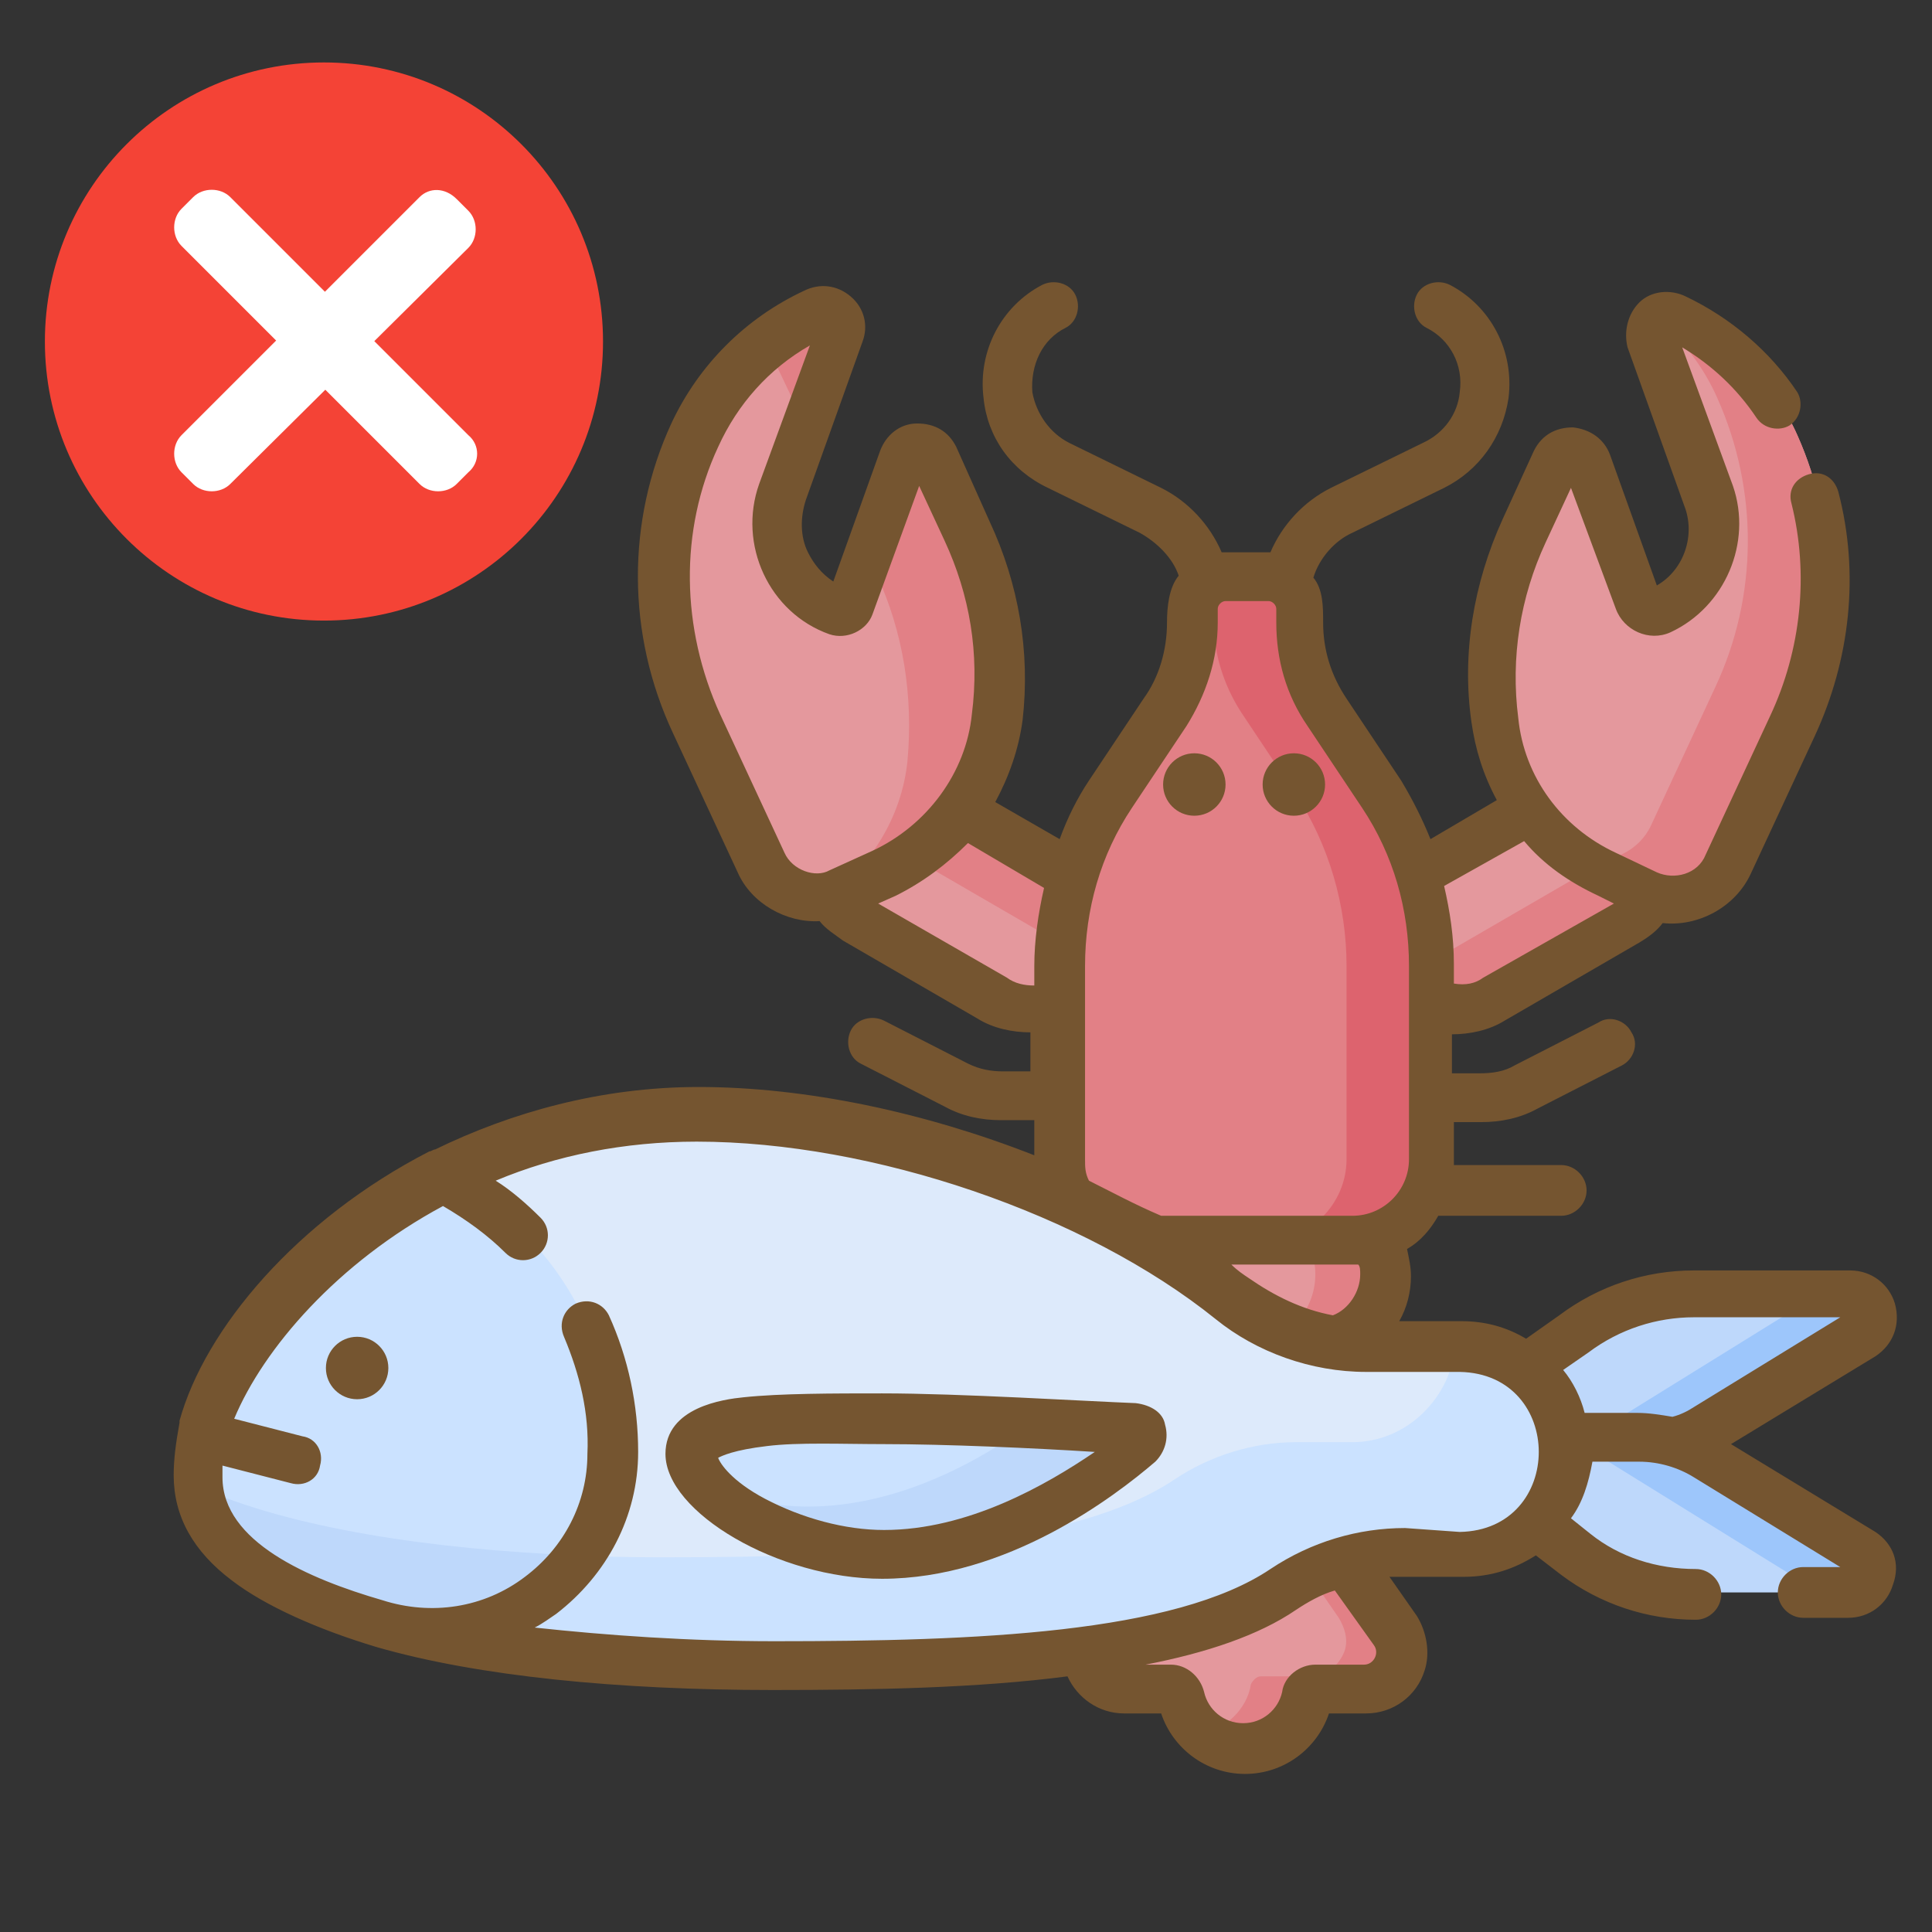 <?xml version="1.0" encoding="utf-8"?>
<!-- Generator: Adobe Illustrator 25.3.1, SVG Export Plug-In . SVG Version: 6.00 Build 0)  -->
<svg version="1.1" id="Layer_1" xmlns="http://www.w3.org/2000/svg" xmlns:xlink="http://www.w3.org/1999/xlink" x="0px" y="0px"
	 viewBox="0 0 99 99" style="enable-background:new 0 0 99 99;" xml:space="preserve">
<rect x="0" y="0" width="99" height="99" fill="#333333" stroke="none"/>
<style type="text/css">
	.st0{fill:#E4989D;}
	.st1{fill:#E28086;}
	.st2{fill:#DD636E;}
	.st3{fill:#BED8FB;}
	.st4{fill:#9DC6FB;}
	.st5{fill:#DDEAFB;}
	.st6{fill:#CBE2FF;}
	.st7{fill:#755530;}
	.st8{fill:#F44336;}
	.st9{fill:#FFFFFF;}
</style>
<g>
	<g>
		<path class="st0" d="M56.1,49.8c-1,1.8-3.4,2.4-5.2,1.4l-6.9-4c-1.8-1-2.4-3.4-1.4-5.2c1-1.8,3.4-2.4,5.2-1.4l6.9,4
			C56.5,45.7,57.1,48,56.1,49.8z"/>
	</g>
	<path class="st1" d="M54.7,44.7l-6.9-4c-1.8-1-4.1-0.4-5.2,1.4c-0.4,0.7-0.5,1.4-0.5,2.1c1.2-1.1,3-1.3,4.4-0.4l6.9,4
		c1.1,0.7,1.8,1.8,1.9,3.1c0.3-0.3,0.6-0.6,0.8-0.9C57.1,48,56.5,45.7,54.7,44.7L54.7,44.7z"/>
	<g>
		<path class="st0" d="M71.4,49.8c1,1.8,3.4,2.4,5.2,1.4l6.9-4c1.8-1,2.4-3.4,1.4-5.2c-1-1.8-3.4-2.4-5.2-1.4l-6.9,4
			C71,45.7,70.4,48,71.4,49.8L71.4,49.8z"/>
	</g>
	<path class="st1" d="M84.9,42c-0.4-0.7-1-1.2-1.7-1.5c0.4,1.6-0.3,3.3-1.8,4.1l-6.9,4c-1.1,0.6-2.4,0.7-3.4,0.2
		c0.1,0.3,0.2,0.7,0.4,1c1,1.8,3.4,2.4,5.2,1.4l6.9-4C85.3,46.1,86,43.8,84.9,42L84.9,42z"/>
	<g>
		<path class="st0" d="M71.4,83.6l-4.3-6.2h-6.7l-4.3,6.2c-0.3,0.5-0.5,1.1-0.3,1.7c0.3,0.8,1,1.3,1.8,1.3h2.5
			c0.2,0,0.4,0.2,0.5,0.4c0.3,1.5,1.6,2.7,3.2,2.7c1.6,0,2.9-1.1,3.2-2.7c0-0.2,0.3-0.4,0.5-0.4h2.5c0.8,0,1.5-0.5,1.8-1.3
			C71.9,84.7,71.8,84.1,71.4,83.6L71.4,83.6z"/>
	</g>
	<g>
		<g>
			<path class="st1" d="M71.4,83.6l-4.3-6.2h-2.3l3.8,5.5c0.3,0.5,0.5,1.1,0.3,1.7c-0.3,0.8-1,1.3-1.8,1.3h-2.5
				c-0.2,0-0.4,0.2-0.5,0.4c-0.2,1.3-1.3,2.3-2.6,2.6c0.6,0.5,1.3,0.8,2.1,0.8c1.6,0,2.9-1.1,3.2-2.7c0-0.2,0.3-0.4,0.5-0.4h2.5
				c0.8,0,1.5-0.5,1.8-1.3C71.9,84.7,71.8,84.1,71.4,83.6L71.4,83.6z"/>
		</g>
	</g>
	<g>
		<path class="st0" d="M64.4,78.8h-1.2c-2,0-3.5-1.6-3.5-3.5v-0.1c0-2,1.6-3.5,3.5-3.5h1.2c2,0,3.5,1.6,3.5,3.5v0.1
			C67.9,77.3,66.3,78.8,64.4,78.8z"/>
	</g>
	<g>
		<path class="st0" d="M66.1,74h-4.6c-2,0-3.5-1.6-3.5-3.5v-0.1c0-2,1.6-3.5,3.5-3.5h4.6c2,0,3.5,1.6,3.5,3.5v0.1
			C69.6,72.4,68,74,66.1,74L66.1,74z"/>
	</g>
	<g>
		<path class="st0" d="M67.4,68.9h-7.3c-2,0-3.5-1.6-3.5-3.5v-0.1c0-2,1.6-3.5,3.5-3.5h7.3c2,0,3.5,1.6,3.5,3.5v0.1
			C71,67.3,69.4,68.9,67.4,68.9L67.4,68.9z"/>
	</g>
	<g>
		<path class="st1" d="M67.4,61.7h-3.6c2,0,3.6,1.6,3.6,3.6s-1.6,3.6-3.6,3.6h3.6c2,0,3.6-1.6,3.6-3.6S69.4,61.7,67.4,61.7z"/>
	</g>
	<g>
		<path class="st1" d="M66.5,31.8v-0.7c0-0.9-0.8-1.7-1.7-1.7h-2.2c-0.9,0-1.7,0.8-1.7,1.7v0.7c0,1.6-0.5,3.2-1.4,4.6l-2.8,4.2
			c-1.7,2.6-2.6,5.7-2.6,8.8v9.9c0,2.3,1.9,4.2,4.2,4.2H69c2.3,0,4.2-1.9,4.2-4.2v-9.9c0-3.1-0.9-6.2-2.6-8.8l-2.8-4.2
			C67,35,66.5,33.4,66.5,31.8L66.5,31.8z"/>
	</g>
	<g>
		<path class="st2" d="M70.6,40.7l-2.8-4.2c-0.9-1.4-1.4-3-1.4-4.6v-0.7c0-0.9-0.8-1.7-1.7-1.7h-2.2c-0.4,0-0.7,0.1-1,0.3
			c0.4,0.3,0.7,0.8,0.7,1.4v0.7c0,1.6,0.5,3.2,1.4,4.6l2.8,4.2c1.7,2.6,2.6,5.7,2.6,8.8v9.9c0,2.3-1.9,4.2-4.2,4.2H69
			c2.3,0,4.2-1.9,4.2-4.2v-9.9C73.3,46.3,72.3,43.3,70.6,40.7L70.6,40.7z"/>
	</g>
	<g>
		<g>
			<path class="st0" d="M92.1,22.3c-1.2-2.7-3.4-4.9-6.2-6.2l-0.1-0.1c-0.7-0.3-1.4,0.3-1.1,1l2.9,8.1c0.9,2.4-0.3,4.9-2.5,6
				c0,0,0,0,0,0c-0.4,0.2-0.9-0.1-1.1-0.5l-2.6-7.2c-0.3-0.7-1.2-0.7-1.6-0.1l-1.7,3.7c-1.4,3-1.9,6.4-1.5,9.7
				c0.4,3.4,2.6,6.4,5.8,7.9l2.2,1c1.6,0.7,3.4,0.1,4.2-1.5l3.3-7.1C94.2,32.4,94.2,27,92.1,22.3L92.1,22.3z"/>
		</g>
		<g>
			<g>
				<path class="st1" d="M92.1,22.3c-1.2-2.7-3.4-4.9-6.2-6.2l-0.1-0.1c-0.3-0.2-0.7-0.1-0.9,0.2c1.3,1.2,2.4,2.6,3.1,4.2
					c2.1,4.7,2.1,10.1-0.1,14.8l-3.3,7.1c-0.6,1.3-2.1,2-3.4,1.7c0.4,0.3,0.8,0.5,1.2,0.7l2.2,1c1.6,0.7,3.4,0.1,4.2-1.5l3.3-7.1
					C94.2,32.4,94.2,27,92.1,22.3z"/>
			</g>
		</g>
		<g>
			<g>
				<path class="st0" d="M43.6,31c-0.1,0.2-0.4,0.4-0.6,0.3c-2.5-0.9-3.7-3.6-2.8-6.1l2.9-8.1c0.3-0.7-0.5-1.4-1.1-1l-0.1,0.1
					c-2.7,1.3-4.9,3.5-6.2,6.2c-2.1,4.7-2.1,10.1,0.1,14.8l3.3,7.1c0.7,1.6,2.6,2.2,4.2,1.5l2.2-1c3.2-1.5,5.4-4.5,5.8-8
					c0.4-3.3-0.2-6.6-1.6-9.6l-1.7-3.7c-0.3-0.7-1.3-0.6-1.6,0.1L43.6,31z"/>
			</g>
			<g>
				<path class="st1" d="M41.3,21.9l1.7-4.8c0.3-0.7-0.5-1.4-1.1-1l-0.1,0.1c-0.9,0.4-1.7,0.9-2.5,1.5L41.3,21.9z"/>
			</g>
			<g>
				<path class="st1" d="M44.5,28.6l0.4,0.8c1.4,3,1.9,6.3,1.6,9.6c-0.3,2.9-1.9,5.4-4.2,7.1c0.3,0,0.7-0.1,1-0.3l2.2-1
					c3.2-1.5,5.4-4.5,5.8-8c0.4-3.3-0.2-6.6-1.6-9.6l-1.7-3.7c-0.3-0.7-1.3-0.6-1.6,0.1L44.5,28.6z"/>
			</g>
		</g>
	</g>
	<g>
		<path class="st3" d="M84,74.2h-7.2V71l3.8-2.8c1.8-1.3,4-2,6.2-2h8c1.1,0,1.6,1.5,0.6,2.1l-7.9,4.9C86.5,73.8,85.3,74.2,84,74.2
			L84,74.2z"/>
	</g>
	<g>
		<path class="st4" d="M94.8,66.2h-1.4l-11.3,7c-1.1,0.6-2.3,1-3.5,1H84c1.2,0,2.4-0.3,3.5-1l7.9-4.9C96.4,67.7,96,66.2,94.8,66.2z"
			/>
	</g>
	<g>
		<path class="st3" d="M74.9,68.8h-4.8c-2.5,0-4.9-0.8-6.9-2.4c-6.6-5.3-17.7-9.3-27.4-9.3c-14.9,0-25.7,11.6-25.7,18.5
			c0,6.9,14.6,9.8,29.4,9.8c10.6,0,21-0.5,26.1-3.9c1.8-1.2,4-1.9,6.2-1.9h2.9c3,0,5.3-2.4,5.3-5.3C80.2,71.2,77.8,68.8,74.9,68.8
			L74.9,68.8z"/>
	</g>
	<g>
		<path class="st5" d="M74.9,68.8h-4.8c-2.5,0-4.9-0.8-6.9-2.4c-6.6-5.3-17.7-9.3-27.4-9.3c-14.9,0-25.7,11.6-25.7,18.5
			c0,6.9,14.6,9.8,29.4,9.8c10.6,0,21-0.5,26.1-3.9c1.8-1.2,4-1.9,6.2-1.9h2.9c3,0,5.3-2.4,5.3-5.3C80.2,71.2,77.8,68.8,74.9,68.8
			L74.9,68.8z"/>
	</g>
	<g>
		<path class="st3" d="M84,73.7h-7.2v3.1l3.8,2.8c1.8,1.3,4,2,6.2,2h8c1.1,0,1.6-1.5,0.6-2.1l-7.9-4.9C86.5,74,85.3,73.7,84,73.7
			L84,73.7z"/>
	</g>
	<g>
		<path class="st4" d="M95.4,79.6l-7.9-4.9c-1.1-0.6-2.3-1-3.5-1h-5.4c1.2,0,2.4,0.3,3.5,1l11.3,7h1.4C96,81.7,96.4,80.2,95.4,79.6z
			"/>
	</g>
	<g>
		<path class="st6" d="M74.9,68.8h-0.3c-0.2,2.8-2.5,5.1-5.3,5.1h-2.9c-2.2,0-4.4,0.7-6.2,1.9C55,79.3,44.6,79.8,34,79.8
			c-9.1,0-18.2-1.1-23.8-3.5c0.8,6.5,15,9.2,29.4,9.2c10.6,0,21-0.5,26.1-3.9c1.8-1.2,4-1.9,6.2-1.9h2.9c3,0,5.3-2.4,5.3-5.3
			C80.2,71.2,77.8,68.8,74.9,68.8L74.9,68.8z"/>
	</g>
	<g>
		<path class="st6" d="M31.4,74.2c0-6.1-3.5-11.4-8.6-13.9C15.1,64.2,10.2,71,10.2,75.6c0,3.5,3.8,6,9.5,7.6
			c5.9,1.6,11.7-2.8,11.8-8.9C31.4,74.3,31.4,74.3,31.4,74.2L31.4,74.2z"/>
	</g>
	<g>
		<path class="st3" d="M10.2,76.2c0.4,3.2,4.1,5.5,9.4,7c3.9,1.1,7.8-0.5,10-3.5C22.1,79.4,14.9,78.3,10.2,76.2L10.2,76.2z"/>
	</g>
	<g>
		<path class="st6" d="M58.2,73.2c0.4,0,0.6,0.5,0.3,0.8c-2,1.7-7.2,5.7-13.2,5.7c-5,0-9.8-3.2-9.8-5.1s4.8-1.9,9.8-1.9
			C49.2,72.7,55.6,73.1,58.2,73.2L58.2,73.2z"/>
	</g>
	<g>
		<path class="st3" d="M58.2,73.2C57,73.1,55,73,52.9,72.9c-2.6,1.9-6.8,4.3-11.5,4.3c-1.8,0-3.6-0.4-5.1-1c1.6,1.7,5.2,3.5,9,3.5
			c6,0,11.2-4,13.2-5.7C58.8,73.8,58.6,73.2,58.2,73.2L58.2,73.2z"/>
	</g>
	<g>
		<circle class="st7" cx="61.2" cy="40.2" r="1.6"/>
		<circle class="st7" cx="66.3" cy="40.2" r="1.6"/>
		<path class="st7" d="M96.1,78.5l-7.4-4.5l7.4-4.5c0.9-0.6,1.3-1.6,1-2.7c-0.3-1-1.2-1.7-2.3-1.7h-8c-2.5,0-4.9,0.8-6.9,2.3
			l-1.7,1.2c-1-0.6-2.1-0.9-3.3-0.9h-3.2c0.4-0.7,0.6-1.5,0.6-2.3c0-0.5-0.1-0.9-0.2-1.4c0.7-0.4,1.2-1,1.6-1.7H80
			c0.7,0,1.3-0.6,1.3-1.3c0-0.7-0.6-1.3-1.3-1.3h-5.5c0-0.1,0-2.2,0-2.2h1.4c1,0,2-0.2,2.9-0.7l4.3-2.2c0.6-0.3,0.9-1.1,0.5-1.7
			c-0.3-0.6-1.1-0.9-1.7-0.5l-4.3,2.2c-0.5,0.3-1.1,0.4-1.8,0.4h-1.4v-2c0.9,0,1.9-0.2,2.7-0.7l6.9-4c0.5-0.3,0.9-0.6,1.2-1
			c1.8,0.2,3.7-0.8,4.5-2.5l3.3-7.1c1.8-3.9,2.3-8.3,1.2-12.5c-0.2-0.7-0.8-1.1-1.5-0.9c-0.7,0.2-1.1,0.8-0.9,1.5
			c0.9,3.6,0.5,7.5-1.1,10.9l-3.3,7.1c-0.4,1-1.6,1.3-2.5,0.9l-2.1-1c-2.8-1.3-4.7-3.9-5-6.9c-0.4-3.1,0.1-6.2,1.4-9l1.3-2.8
			l2.3,6.2c0.4,1.1,1.7,1.7,2.8,1.2c2.8-1.3,4.2-4.6,3.2-7.5l-2.6-7.1c1.5,0.9,2.8,2.1,3.8,3.6c0.4,0.6,1.2,0.7,1.7,0.4
			c0.6-0.4,0.7-1.2,0.4-1.7c-1.4-2.1-3.4-3.8-5.7-4.9c-0.8-0.4-1.8-0.3-2.4,0.3c-0.6,0.6-0.8,1.5-0.6,2.3l2.9,8.1
			c0.6,1.5,0,3.3-1.4,4.1l-2.4-6.7c-0.3-0.8-1-1.3-1.9-1.4c-0.9,0-1.6,0.4-2,1.2L77,26.6c-1.5,3.3-2.1,6.9-1.6,10.4
			c0.2,1.4,0.6,2.7,1.3,4l-3.4,2c-0.4-1-0.9-2-1.5-3l-2.8-4.2c-0.8-1.2-1.2-2.5-1.2-3.9c0-0.8,0-1.7-0.5-2.3c0.3-1,1.1-1.9,2-2.3
			l4.7-2.3c1.8-0.9,3-2.6,3.3-4.6c0.3-2.4-0.9-4.7-3-5.8c-0.6-0.3-1.4-0.1-1.7,0.5c-0.3,0.6-0.1,1.4,0.5,1.7
			c1.2,0.6,1.9,1.9,1.7,3.3c-0.1,1.1-0.8,2.1-1.9,2.6l-4.7,2.3c-1.4,0.7-2.5,1.9-3.1,3.3c-0.2,0-2.3,0-2.5,0
			c-0.6-1.4-1.7-2.6-3.1-3.3l-4.7-2.3c-1-0.5-1.7-1.5-1.9-2.6c-0.1-1.4,0.5-2.7,1.7-3.3c0.6-0.3,0.8-1.1,0.5-1.7
			c-0.3-0.6-1.1-0.8-1.7-0.5c-2.1,1.1-3.3,3.4-3,5.8c0.2,2,1.4,3.7,3.3,4.6l4.7,2.3c0.9,0.5,1.7,1.3,2,2.2c-0.5,0.6-0.6,1.6-0.6,2.4
			c0,1.4-0.4,2.8-1.2,3.9L55.8,40c-0.6,0.9-1.1,1.9-1.5,3L51,41.1c0.7-1.3,1.2-2.7,1.4-4.2c0.4-3.5-0.2-7-1.7-10.2L49,22.9
			c-0.4-0.8-1.1-1.2-2-1.2c-0.9,0-1.6,0.6-1.9,1.4l-2.4,6.7c-0.6-0.4-1-0.9-1.3-1.5c-0.4-0.8-0.4-1.8-0.1-2.7l2.9-8.1
			c0.3-0.8,0.1-1.7-0.6-2.3c-0.7-0.6-1.6-0.7-2.4-0.3c-3,1.4-5.4,3.8-6.8,6.8c-2.3,5-2.3,10.8,0.1,15.9l3.3,7.1
			c0.7,1.6,2.5,2.6,4.2,2.5c0.3,0.4,0.8,0.7,1.2,1l6.9,4c0.8,0.5,1.8,0.7,2.7,0.7v2h-1.4c-0.6,0-1.2-0.1-1.8-0.4l-4.3-2.2
			c-0.6-0.3-1.4-0.1-1.7,0.5c-0.3,0.6-0.1,1.4,0.5,1.7l4.3,2.2c0.9,0.5,1.9,0.7,2.9,0.7H53v1.8c-5.6-2.2-11.7-3.5-17.2-3.5
			c-5,0-9.6,1.3-13.5,3.2c-0.1,0-0.2,0.1-0.3,0.1c-6.8,3.5-11.5,9.1-12.8,13.8c0,0,0,0,0,0.1c0,0,0,0,0,0C9,74,8.9,74.8,8.9,75.6
			c0,2.1,1,3.9,3,5.4c1.7,1.3,4.4,2.5,7.4,3.4c5.2,1.5,12.4,2.2,20.3,2.2c5.2,0,10.5-0.1,15.1-0.7c0.5,1.1,1.6,1.9,2.9,1.9h1.9
			c0.6,1.8,2.3,3.1,4.3,3.1s3.7-1.3,4.3-3.1h1.9c1.4,0,2.6-0.9,3-2.2c0.3-0.9,0.1-2-0.4-2.8l-1.4-2c0.3,0,0.6,0,0.9,0h2.9
			c1.4,0,2.6-0.4,3.7-1.1l1.3,1c2,1.5,4.4,2.3,6.9,2.3c0.7,0,1.3-0.6,1.3-1.3s-0.6-1.3-1.3-1.3c-2,0-3.9-0.6-5.4-1.8l-1-0.8
			c0.6-0.8,0.9-1.8,1.1-2.9H84c1,0,2,0.3,2.8,0.8l7.5,4.6h-1.9c-0.7,0-1.3,0.6-1.3,1.3c0,0.7,0.6,1.3,1.3,1.3h2.3
			c1.1,0,2-0.7,2.3-1.7C97.4,80.1,97,79.1,96.1,78.5L96.1,78.5z M69.7,65.3c0,0.9-0.6,1.8-1.4,2.1c-1.6-0.3-3-1-4.3-1.9
			c-0.3-0.2-0.6-0.4-0.9-0.7H69c0.2,0,0.4,0,0.6,0C69.7,64.9,69.7,65.1,69.7,65.3L69.7,65.3z M78.1,43.1c1,1.2,2.3,2.1,3.8,2.8
			l0.8,0.4L76,50.1c-0.4,0.3-0.9,0.4-1.5,0.3v-1c0-1.4-0.2-2.7-0.5-4L78.1,43.1z M40.2,43.7l-3.3-7.1c-2-4.4-2.1-9.4-0.1-13.7
			c1-2.2,2.6-4,4.7-5.2l-2.6,7.1c-1.1,3.1,0.5,6.6,3.6,7.7c0.9,0.3,1.9-0.2,2.2-1l2.4-6.6l1.3,2.8c1.3,2.8,1.8,5.8,1.4,8.9
			c-0.3,3-2.3,5.7-5.1,7l-2.2,1C41.8,45,40.6,44.6,40.2,43.7L40.2,43.7z M51.6,50.1L45,46.3l0.9-0.4c1.4-0.7,2.6-1.6,3.7-2.7
			l3.9,2.3c-0.3,1.3-0.5,2.7-0.5,4v1C52.5,50.5,52,50.4,51.6,50.1L51.6,50.1z M55.8,60.5c-0.2-0.4-0.2-0.7-0.2-1.1v-9.9
			c0-2.9,0.8-5.7,2.4-8.1l2.8-4.2c1-1.6,1.6-3.4,1.6-5.3v-0.7c0-0.2,0.2-0.4,0.4-0.4h2.2c0.2,0,0.4,0.2,0.4,0.4v0.7
			c0,1.9,0.5,3.7,1.6,5.3l2.8,4.2c1.6,2.4,2.4,5.2,2.4,8.1v9.9c0,1.6-1.3,2.9-2.9,2.9h-9.8C58.1,61.7,57,61.1,55.8,60.5
			C55.8,60.5,55.8,60.5,55.8,60.5L55.8,60.5z M70.4,84.3c0.3,0.4,0,1-0.5,1h-2.5c-0.8,0-1.6,0.6-1.7,1.4c-0.2,0.9-1,1.6-2,1.6
			c-1,0-1.8-0.7-2-1.6c-0.2-0.8-0.9-1.4-1.7-1.4h-1.3c3.1-0.6,5.8-1.5,7.7-2.8c0.6-0.4,1.3-0.8,2-1L70.4,84.3z M72,78.3
			c-2.4,0-4.8,0.7-6.9,2.1c-4.9,3.3-15.1,3.7-25.4,3.7c-4.4,0-8.6-0.3-12.3-0.7c0.4-0.2,0.8-0.5,1.1-0.7c2.6-2,4.2-5,4.2-8.3
			c0-2.4-0.5-4.8-1.5-7c-0.3-0.6-1-0.9-1.7-0.6c-0.6,0.3-0.9,1-0.6,1.7c0.8,1.9,1.3,3.9,1.2,6c0,2.5-1.2,4.8-3.2,6.3
			c-2.1,1.6-4.8,2-7.3,1.2c-3.8-1.1-8.2-3-8.2-6.3c0-0.2,0-0.4,0-0.6l3.5,0.9c0.7,0.2,1.4-0.2,1.5-0.9c0.2-0.7-0.2-1.4-0.9-1.5
			l-3.5-0.9c1.5-3.6,5.3-8,10.7-10.9c1.2,0.7,2.3,1.5,3.2,2.4c0.5,0.5,1.3,0.5,1.8,0c0.5-0.5,0.5-1.3,0-1.8
			c-0.7-0.7-1.5-1.4-2.3-1.9c3.1-1.3,6.6-2,10.3-2c9,0,19.9,3.7,26.6,9.1c2.1,1.7,4.9,2.7,7.7,2.7h4.8c5.4,0.1,5.4,8.1,0,8.2
			L72,78.3L72,78.3z M81.2,72.4c-0.2-0.8-0.6-1.6-1.1-2.2l1.3-0.9c1.6-1.2,3.5-1.8,5.4-1.8h7.5l-7.5,4.6c-0.3,0.2-0.7,0.4-1.1,0.5
			c-0.6-0.1-1.2-0.2-1.8-0.2H81.2z"/>
		<ellipse class="st7" cx="18.3" cy="70.1" rx="1.6" ry="1.6"/>
		<path class="st7" d="M58.2,71.9c-2.6-0.1-9-0.5-13-0.5c-2.5,0-5.2,0-7.1,0.2c-1,0.1-4,0.5-4,2.9c0,3,5.8,6.4,11.1,6.4
			c6.4,0,11.9-4.2,14-6c0.5-0.5,0.7-1.2,0.5-1.9C59.6,72.4,59,72,58.2,71.9L58.2,71.9z M45.3,78.4c-2,0-4.2-0.6-6.1-1.6
			c-1.7-0.9-2.3-1.8-2.4-2.1c0.2-0.1,0.8-0.4,2.5-0.6c1.6-0.2,3.9-0.1,6-0.1c3.1,0,7.7,0.2,10.8,0.4C53.6,76.1,49.6,78.4,45.3,78.4
			L45.3,78.4z"/>
	</g>
</g>
<g>
	<circle class="st8" cx="16.6" cy="17.5" r="14.3"/>
	<g>
		<path class="st9" d="M24,22.3L11.8,10.1c-0.5-0.5-1.4-0.5-1.9,0l-0.6,0.6c-0.5,0.5-0.5,1.4,0,1.9l12.2,12.2c0.5,0.5,1.4,0.5,1.9,0
			l0.6-0.6C24.6,23.7,24.6,22.8,24,22.3z"/>
		<path class="st9" d="M21.5,10.1L9.3,22.3c-0.5,0.5-0.5,1.4,0,1.9l0.6,0.6c0.5,0.5,1.4,0.5,1.9,0L24,12.7c0.5-0.5,0.5-1.4,0-1.9
			l-0.6-0.6C22.8,9.6,22,9.6,21.5,10.1z"/>
	</g>
</g>
</svg>

